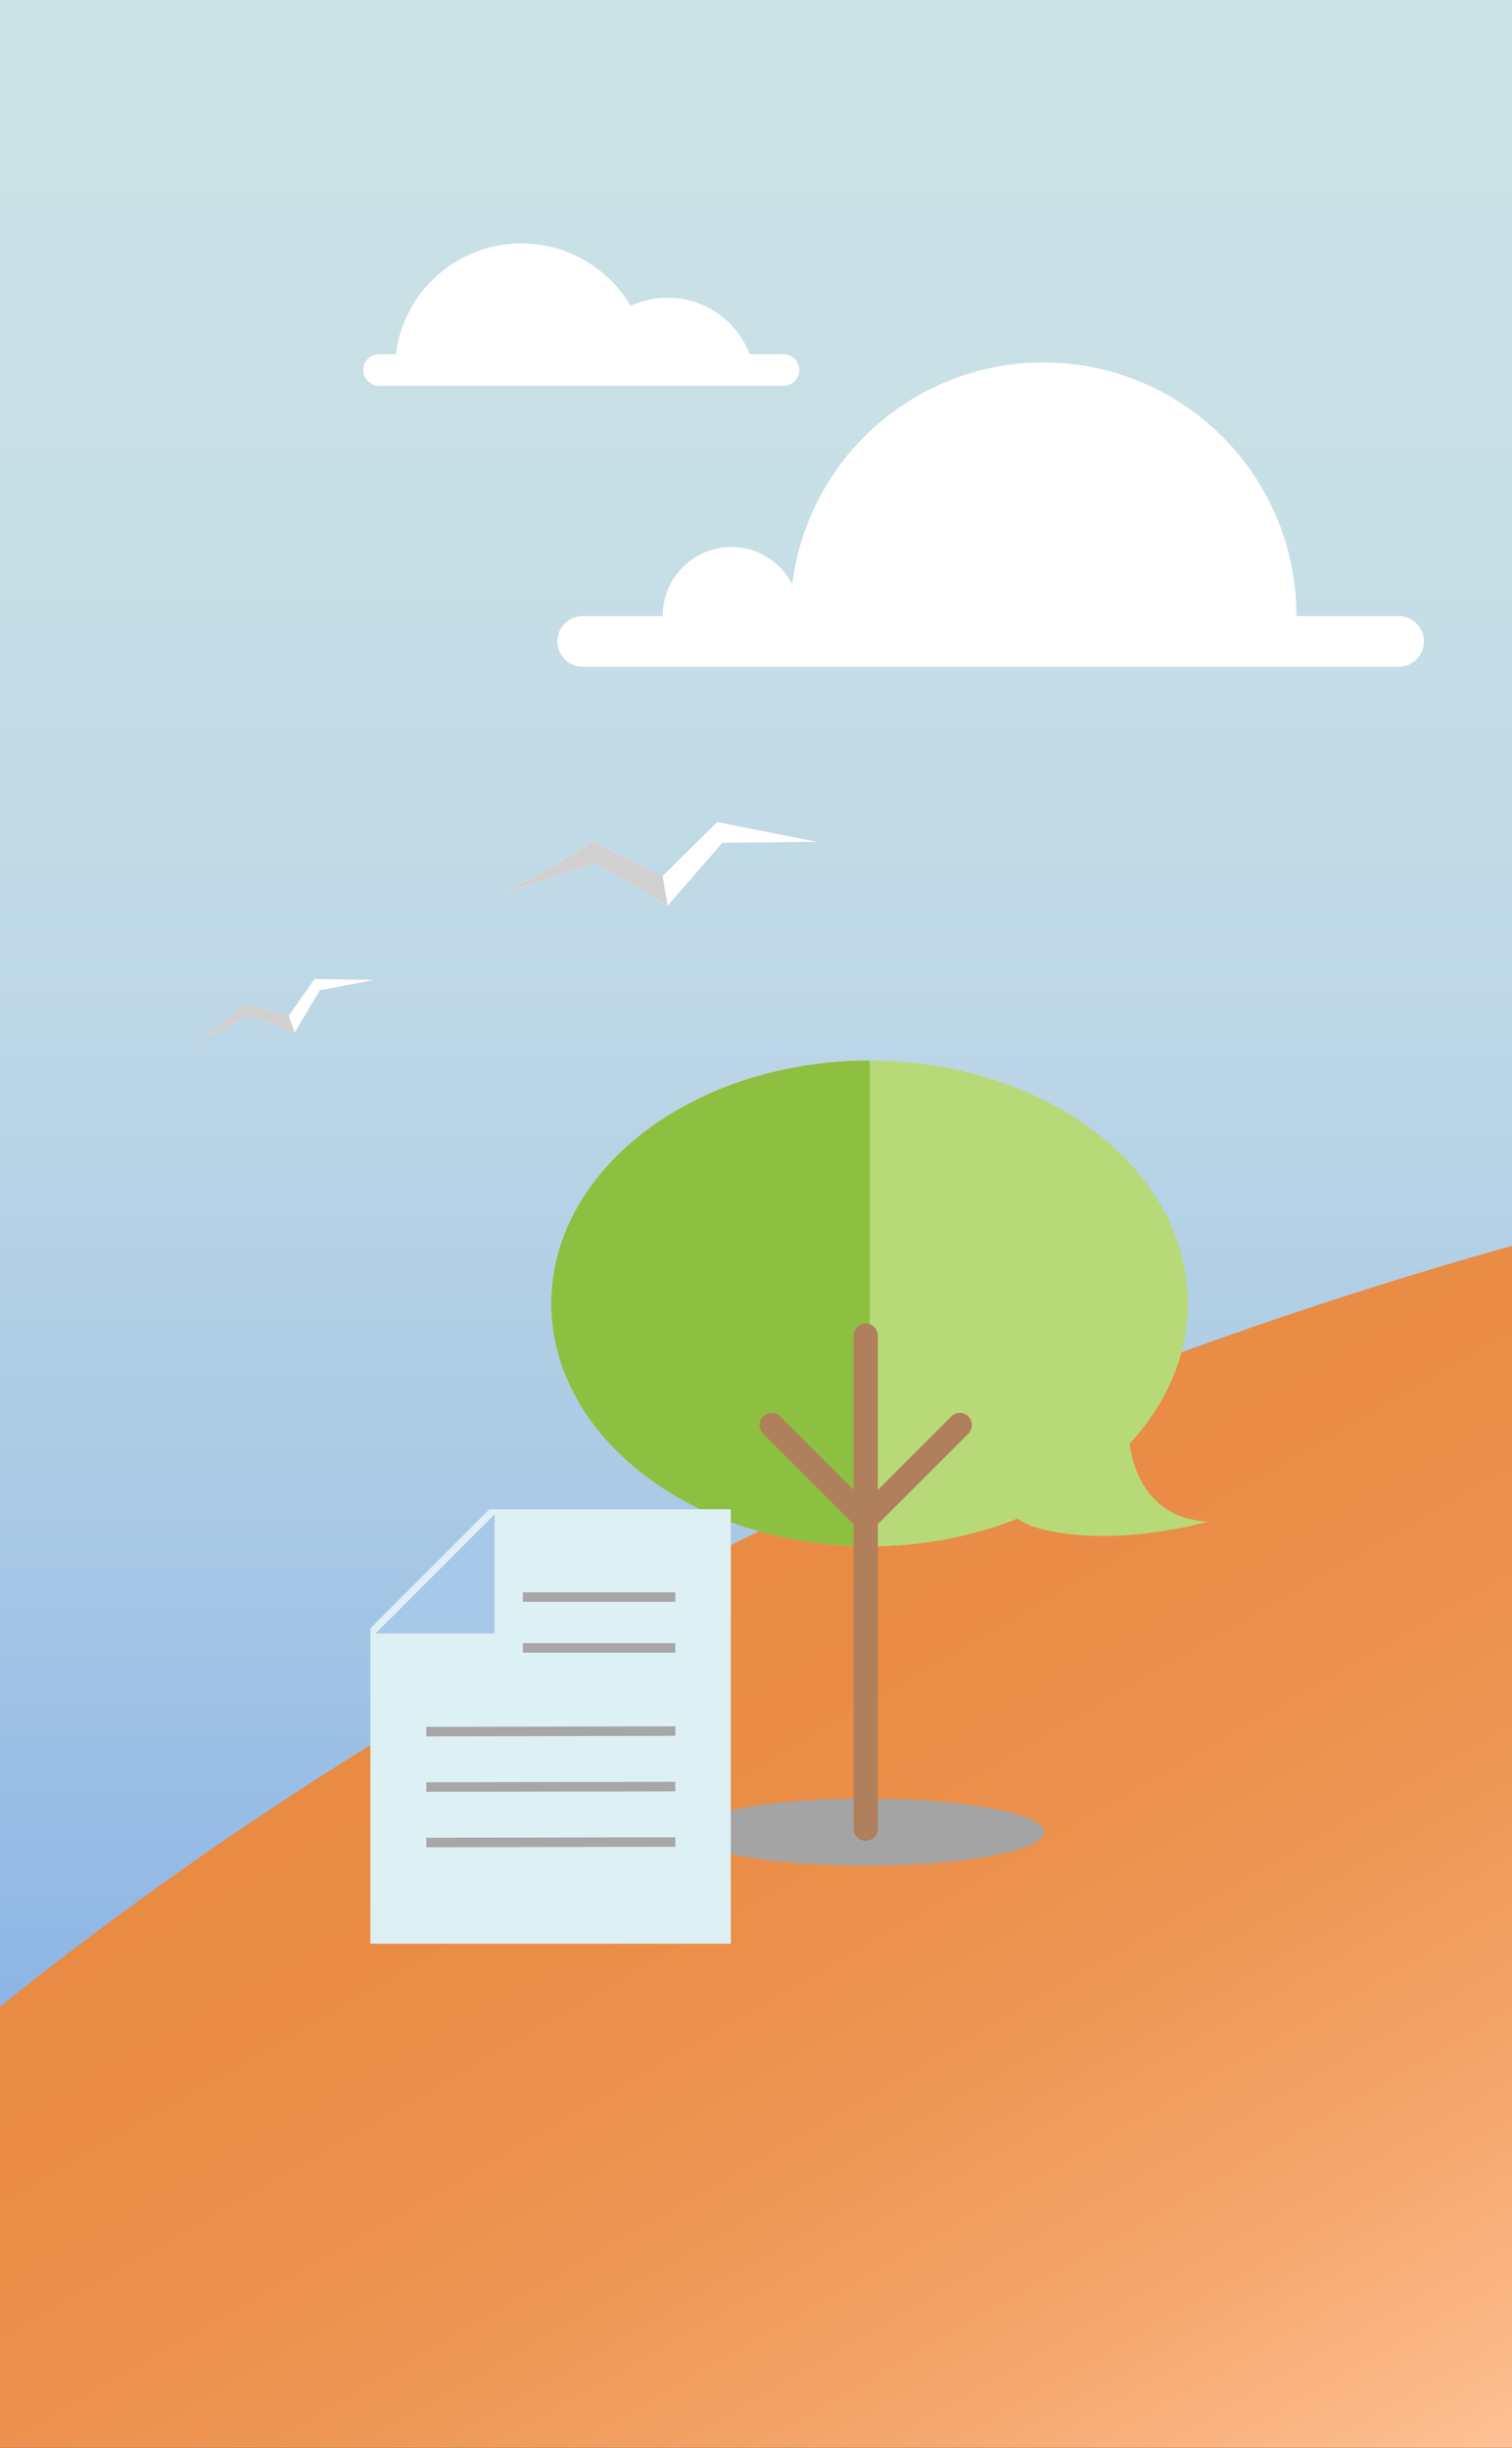 <svg xmlns="http://www.w3.org/2000/svg" xmlns:xlink="http://www.w3.org/1999/xlink" viewBox="0 0 375 607"><rect x="0" y="0" width="375" height="607" fill="#333333" stroke="none"/><defs><style>.cls-1{isolation:isolate;}.cls-2{fill:url(#linear-gradient);}.cls-3{fill:url(#linear-gradient-2);}.cls-4{fill:#a4a4a4;mix-blend-mode:multiply;}.cls-5{fill:#b8d977;}.cls-6{fill:#8dbf41;}.cls-10,.cls-7{fill:none;stroke-miterlimit:10;}.cls-7{stroke:#b07f5b;stroke-linecap:round;stroke-width:6.01px;}.cls-8{fill:#ddf0f3;}.cls-9{fill:#a8c8ea;}.cls-10{stroke:#a7a7a7;stroke-width:2.36px;}.cls-11{fill:#fff;}.cls-12{fill:#d0d0d0;}</style><linearGradient id="linear-gradient" x1="187.5" y1="506" x2="187.5" gradientUnits="userSpaceOnUse"><stop offset="0" stop-color="#8ab3e5"/><stop offset="0.04" stop-color="#90b7e5"/><stop offset="0.27" stop-color="#aacae5"/><stop offset="0.5" stop-color="#bcd7e6"/><stop offset="0.74" stop-color="#c7dfe6"/><stop offset="1" stop-color="#cbe2e6"/></linearGradient><linearGradient id="linear-gradient-2" x1="-3441.91" y1="650.93" x2="-3295.41" y2="397.19" gradientTransform="matrix(-1, 0, 0, 1, -3143, 0)" gradientUnits="userSpaceOnUse"><stop offset="0" stop-color="#ffc194"/><stop offset="0.14" stop-color="#f9b27e"/><stop offset="0.34" stop-color="#f2a164"/><stop offset="0.55" stop-color="#ed9552"/><stop offset="0.76" stop-color="#ea8d47"/><stop offset="1" stop-color="#e98b43"/></linearGradient></defs><title>rendicontazione-intro_mobile</title><g class="cls-1"><g id="rendicontazione"><rect class="cls-2" width="375" height="506"/><path class="cls-3" d="M0,497.62c89.4-72,206-135.31,335.66-176.87q19.8-6.36,39.34-11.81V607H0Z"/><ellipse class="cls-4" cx="214.71" cy="454.33" rx="44.28" ry="8.31"/><ellipse class="cls-5" cx="215.69" cy="323.24" rx="78.95" ry="60.24"/><path class="cls-6" d="M215.69,263c-43.6,0-78.95,27-78.95,60.24s35.35,60.23,78.95,60.23Z"/><path class="cls-5" d="M280,355.61s0,20.63,19.55,21.72c0,0-20.75,6.14-39.2,2.31C230.85,373.54,280,355.61,280,355.61Z"/><line class="cls-7" x1="214.71" y1="331.2" x2="214.71" y2="453.47"/><line class="cls-7" x1="214.71" y1="376.71" x2="191.38" y2="353.38"/><line class="cls-7" x1="214.71" y1="376.71" x2="238.04" y2="353.38"/><polygon class="cls-8" points="121.37 374.26 91.86 403.77 91.86 482 181.25 482 181.25 374.26 121.37 374.26"/><polyline class="cls-9" points="122.66 375.55 122.66 405.06 93.15 405.06"/><line class="cls-10" x1="129.68" y1="396.04" x2="167.5" y2="396.04"/><line class="cls-10" x1="129.68" y1="408.64" x2="167.5" y2="408.64"/><line class="cls-10" x1="105.73" y1="429.4" x2="167.5" y2="429.27"/><line class="cls-10" x1="105.73" y1="443.15" x2="167.5" y2="443.03"/><line class="cls-10" x1="105.73" y1="456.9" x2="167.5" y2="456.78"/><path class="cls-11" d="M346.63,165.33H144.78a6.28,6.28,0,1,1,0-12.55H346.63a6.28,6.28,0,1,1,0,12.55Z"/><path class="cls-11" d="M321.22,159.06c.2-2.07.31-4.16.31-6.28a62.76,62.76,0,1,0-125.19,6.28Z"/><path class="cls-11" d="M197.13,159.06a17,17,0,1,0-31.5,0Z"/><path class="cls-11" d="M194.13,95.67H94.22a3.92,3.92,0,1,1,0-7.83h99.91a3.92,3.92,0,1,1,0,7.83Z"/><path class="cls-11" d="M129.32,60.36a31.4,31.4,0,0,0-31.4,31.4h62.8A31.4,31.4,0,0,0,129.32,60.36Z"/><path class="cls-11" d="M187,91.76a21.73,21.73,0,0,0-42.79,0Z"/><polygon class="cls-11" points="177.87 203.85 164.35 217.22 147.3 208.82 125.4 221.32 147.71 214.12 165.56 224.61 179.15 209 202.59 208.76 177.87 203.85"/><polygon class="cls-12" points="125.4 221.32 147.3 208.82 164.35 217.22 165.56 224.61 147.71 214.12 125.4 221.32"/><polygon class="cls-11" points="78.02 242.76 71.62 251.89 60.89 248.83 49.56 258.34 61.69 251.84 73.09 256.04 79.3 245.6 92.81 243 78.02 242.76"/><polygon class="cls-12" points="49.56 258.34 60.89 248.83 71.62 251.89 73.09 256.04 61.69 251.84 49.56 258.34"/></g></g></svg>